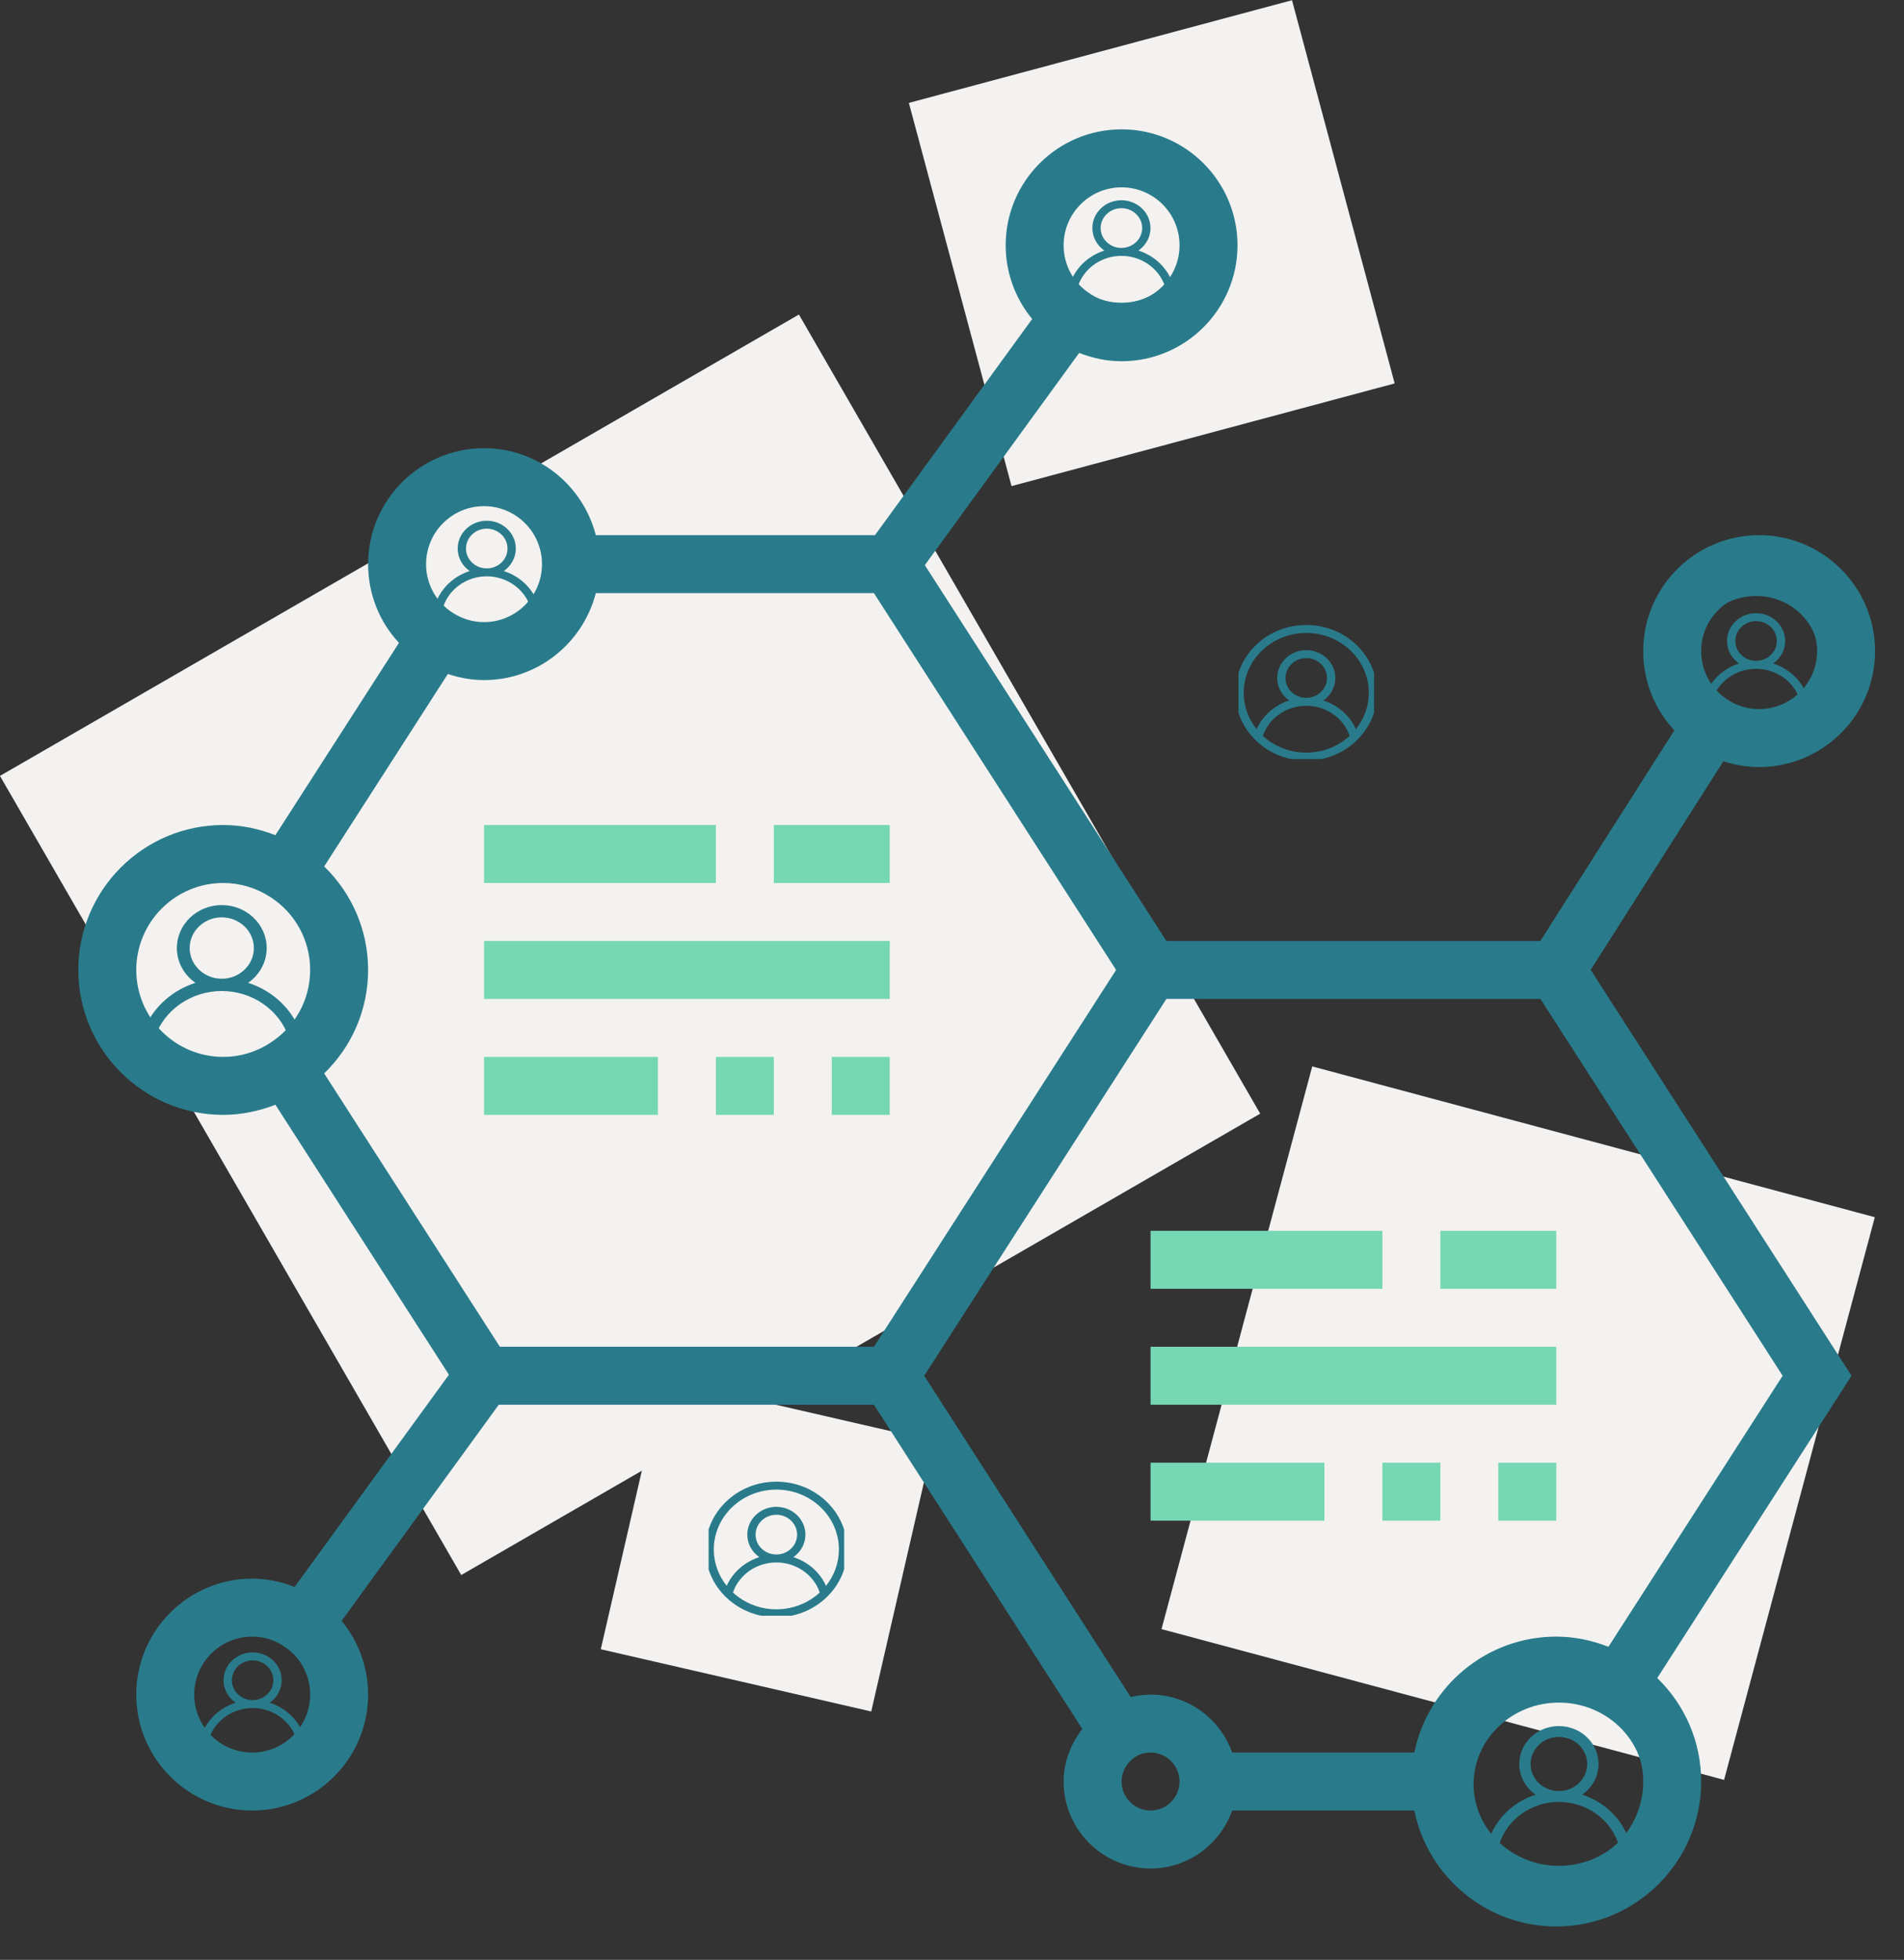 <svg xmlns="http://www.w3.org/2000/svg" width="309" height="318" viewBox="0 0 309 318" fill="none"><rect x="0" y="0" width="309" height="318" fill="#333333" stroke="none"/><rect x="-0.006" y="125.896" width="149.721" height="149.721" transform="rotate(-30 -0.006 125.896)" fill="#F4F2F0"></rect><rect x="212.964" y="173.035" width="94.52" height="94.52" transform="rotate(15 212.964 173.035)" fill="#F4F2F0"></rect><rect x="147.5" y="16.696" width="64.373" height="64.373" transform="rotate(-15 147.5 16.696)" fill="#F4F2F0"></rect><rect x="107.599" y="223.711" width="45.038" height="45.038" transform="rotate(12.957 107.599 223.711)" fill="#F4F2F0"></rect><path d="M258.151 157.365L279.687 123.516C281.54 124.118 283.491 124.457 285.49 124.457C295.865 124.457 304.303 116.02 304.303 105.645C304.303 95.269 295.865 86.832 285.49 86.832C275.115 86.832 266.678 95.269 266.678 105.645C266.678 110.522 268.521 115.084 271.734 118.503L249.986 152.676H189.293L150.092 91.7L175.141 57.259C177.3 58.115 179.609 58.613 182.021 58.613C192.397 58.613 200.834 50.176 200.834 39.801C200.834 29.426 192.397 20.988 182.021 20.988C171.646 20.988 163.209 29.426 163.209 39.801C163.209 44.245 164.794 48.483 167.512 51.761L142.003 86.832H96.697C94.595 78.738 87.296 72.723 78.553 72.723C68.178 72.723 59.74 81.16 59.74 91.535C59.74 96.361 61.56 100.89 64.749 104.309L44.69 135.514C42 134.465 39.15 133.863 36.225 133.863C23.258 133.863 12.709 144.412 12.709 157.379C12.709 170.345 23.258 180.895 36.225 180.895C39.155 180.895 42.01 180.293 44.695 179.248L72.857 223.058L47.808 257.499C45.65 256.643 43.34 256.145 40.928 256.145C30.553 256.145 22.115 264.582 22.115 274.957C22.115 285.332 30.553 293.77 40.928 293.77C51.303 293.77 59.74 285.332 59.74 274.957C59.74 270.513 58.155 266.275 55.437 262.997L80.947 227.926H141.829L175.644 280.526C173.772 282.962 172.615 285.939 172.615 289.066C172.615 296.845 178.946 303.176 186.725 303.176C192.848 303.176 198.022 299.23 199.969 293.77H229.528C231.715 304.488 241.21 312.582 252.568 312.582C265.535 312.582 276.084 302.033 276.084 289.066C276.084 282.623 273.455 276.636 268.954 272.272L300.484 223.223L258.151 157.365ZM285.49 96.238C290.678 96.238 294.896 100.457 294.896 105.645C294.896 110.832 290.678 115.051 285.49 115.051C283.665 115.051 281.935 114.552 280.43 113.569C277.711 111.848 276.084 108.885 276.084 105.645C276.084 100.457 280.303 96.238 285.49 96.238ZM182.021 30.395C187.209 30.395 191.428 34.613 191.428 39.801C191.428 44.988 187.209 49.207 182.021 49.207C179.999 49.207 178.123 48.591 176.458 47.345C174.054 45.637 172.615 42.82 172.615 39.801C172.615 34.613 176.834 30.395 182.021 30.395ZM96.697 96.238H141.829L181.133 157.379L141.829 218.52H81.121L52.61 174.169C57.116 169.8 59.74 163.813 59.74 157.379C59.74 150.936 57.111 144.949 52.61 140.584L72.683 109.355C74.579 109.99 76.549 110.348 78.553 110.348C87.296 110.348 94.595 104.332 96.697 96.238ZM78.553 82.129C83.74 82.129 87.959 86.348 87.959 91.535C87.959 96.723 83.74 100.941 78.553 100.941C76.751 100.941 75.044 100.433 73.464 99.422C70.76 97.696 69.147 94.752 69.147 91.535C69.147 86.348 73.365 82.129 78.553 82.129ZM22.115 157.379C22.115 149.6 28.446 143.27 36.225 143.27C38.929 143.27 41.558 144.046 43.848 145.532C47.907 148.133 50.334 152.563 50.334 157.379C50.334 162.195 47.907 166.625 43.82 169.235C41.558 170.712 38.929 171.488 36.225 171.488C28.446 171.488 22.115 165.158 22.115 157.379ZM40.928 284.363C35.74 284.363 31.521 280.145 31.521 274.957C31.521 269.769 35.74 265.551 40.928 265.551C42.95 265.551 44.827 266.167 46.492 267.413C48.895 269.12 50.334 271.938 50.334 274.957C50.334 280.145 46.115 284.363 40.928 284.363ZM186.725 293.77C184.128 293.77 182.021 291.663 182.021 289.066C182.021 287.481 182.845 285.976 184.279 285.059C184.966 284.598 185.789 284.363 186.725 284.363C189.321 284.363 191.428 286.47 191.428 289.066C191.428 291.663 189.321 293.77 186.725 293.77ZM229.528 284.363H199.969C198.022 278.903 192.848 274.957 186.725 274.957C185.615 274.957 184.542 275.117 183.498 275.357L149.988 223.223L189.293 162.082H250L289.304 223.223L261.034 267.202C258.344 266.153 255.494 265.551 252.568 265.551C241.215 265.551 231.715 273.645 229.528 284.363ZM252.568 303.176C244.789 303.176 238.459 296.845 238.459 289.066C238.459 281.287 244.789 274.957 252.568 274.957C255.273 274.957 257.902 275.733 260.192 277.219C264.251 279.82 266.678 284.25 266.678 289.066C266.678 296.845 260.347 303.176 252.568 303.176Z" fill="#297B8B"></path><path d="M78.553 133.863H116.178V143.27H78.553V133.863Z" fill="#76D7B4"></path><path d="M125.584 133.863H144.396V143.27H125.584V133.863Z" fill="#76D7B4"></path><path d="M78.553 152.676H144.396V162.082H78.553V152.676Z" fill="#76D7B4"></path><path d="M134.99 171.488H144.396V180.895H134.99V171.488Z" fill="#76D7B4"></path><path d="M116.178 171.488H125.584V180.895H116.178V171.488Z" fill="#76D7B4"></path><path d="M78.553 171.488H106.771V180.895H78.553V171.488Z" fill="#76D7B4"></path><path d="M186.725 199.707H224.35V209.113H186.725V199.707Z" fill="#76D7B4"></path><path d="M233.756 199.707H252.568V209.113H233.756V199.707Z" fill="#76D7B4"></path><path d="M186.725 218.52H252.568V227.926H186.725V218.52Z" fill="#76D7B4"></path><path d="M243.162 237.332H252.568V246.738H243.162V237.332Z" fill="#76D7B4"></path><path d="M224.35 237.332H233.756V246.738H224.35V237.332Z" fill="#76D7B4"></path><path d="M186.725 237.332H214.943V246.738H186.725V237.332Z" fill="#76D7B4"></path><g clip-path="url(#clip0_2466_5206)"><path d="M49.132 267.257C46.96 265.179 44.072 264.035 41 264.035C37.928 264.035 35.04 265.179 32.868 267.257C30.696 269.335 29.5 272.097 29.5 275.035C29.5 277.973 30.696 280.736 32.868 282.813C35.04 284.891 37.928 286.035 41 286.035C44.072 286.035 46.96 284.891 49.132 282.813C51.304 280.736 52.5 277.973 52.5 275.035C52.5 272.097 51.304 269.335 49.132 267.257ZM41 284.746C38.267 284.746 35.783 283.707 33.956 282.021C34.945 279.13 37.788 277.141 41 277.141C44.212 277.141 47.055 279.13 48.044 282.021C46.217 283.707 43.733 284.746 41 284.746ZM37.631 272.629C37.631 270.852 39.142 269.406 41 269.406C42.858 269.406 44.369 270.852 44.369 272.629C44.369 274.406 42.858 275.852 41 275.852C39.142 275.852 37.631 274.406 37.631 272.629ZM49.056 280.937C48.065 278.718 46.118 277.033 43.766 276.281C44.947 275.461 45.717 274.129 45.717 272.629C45.717 270.141 43.601 268.117 41 268.117C38.399 268.117 36.283 270.141 36.283 272.629C36.283 274.129 37.053 275.461 38.234 276.281C35.882 277.033 33.935 278.718 32.944 280.937C31.63 279.3 30.848 277.254 30.848 275.035C30.848 269.681 35.402 265.324 41 265.324C46.598 265.324 51.152 269.681 51.152 275.035C51.152 277.254 50.37 279.3 49.056 280.937Z" fill="#297B8B"></path></g><g clip-path="url(#clip1_2466_5206)"><path d="M48.559 145.526C45.202 142.315 40.739 140.546 35.992 140.546C31.244 140.546 26.781 142.315 23.424 145.526C20.067 148.736 18.219 153.006 18.219 157.546C18.219 162.087 20.067 166.356 23.424 169.567C26.781 172.778 31.244 174.546 35.992 174.546C40.739 174.546 45.202 172.778 48.559 169.567C51.916 166.356 53.764 162.087 53.764 157.546C53.764 153.006 51.916 148.736 48.559 145.526ZM35.992 172.554C31.767 172.554 27.928 170.949 25.105 168.343C26.634 163.874 31.027 160.8 35.992 160.8C40.956 160.8 45.349 163.874 46.878 168.343C44.055 170.949 40.216 172.554 35.992 172.554ZM30.785 153.828C30.785 151.081 33.12 148.847 35.992 148.847C38.862 148.847 41.198 151.081 41.198 153.828C41.198 156.574 38.862 158.808 35.992 158.808C33.12 158.808 30.785 156.574 30.785 153.828ZM48.442 166.668C46.91 163.239 43.901 160.633 40.266 159.472C42.091 158.204 43.281 156.146 43.281 153.828C43.281 149.983 40.011 146.855 35.992 146.855C31.972 146.855 28.702 149.983 28.702 153.828C28.702 156.146 29.892 158.204 31.718 159.472C28.081 160.633 25.073 163.239 23.541 166.668C21.511 164.138 20.302 160.975 20.302 157.546C20.302 149.271 27.34 142.539 35.992 142.539C44.643 142.539 51.681 149.271 51.681 157.546C51.681 160.975 50.472 164.138 48.442 166.668Z" fill="#297B8B"></path></g><g clip-path="url(#clip2_2466_5206)"><path d="M87.126 83.632C84.954 81.554 82.066 80.41 78.994 80.41C75.922 80.41 73.034 81.554 70.862 83.632C68.69 85.71 67.494 88.472 67.494 91.41C67.494 94.348 68.69 97.111 70.862 99.188C73.034 101.266 75.922 102.41 78.994 102.41C82.066 102.41 84.954 101.266 87.126 99.188C89.298 97.111 90.494 94.348 90.494 91.41C90.494 88.472 89.298 85.71 87.126 83.632ZM78.994 101.121C76.261 101.121 73.777 100.082 71.95 98.396C72.939 95.504 75.782 93.516 78.994 93.516C82.207 93.516 85.049 95.504 86.038 98.396C84.212 100.082 81.727 101.121 78.994 101.121ZM75.625 89.004C75.625 87.227 77.136 85.781 78.994 85.781C80.852 85.781 82.363 87.227 82.363 89.004C82.363 90.781 80.852 92.227 78.994 92.227C77.136 92.227 75.625 90.781 75.625 89.004ZM87.05 97.312C86.059 95.093 84.112 93.408 81.76 92.656C82.941 91.836 83.711 90.504 83.711 89.004C83.711 86.516 81.595 84.492 78.994 84.492C76.393 84.492 74.277 86.516 74.277 89.004C74.277 90.504 75.047 91.836 76.229 92.656C73.876 93.408 71.929 95.093 70.938 97.312C69.624 95.675 68.842 93.629 68.842 91.41C68.842 86.055 73.396 81.699 78.994 81.699C84.592 81.699 89.147 86.055 89.147 91.41C89.147 93.629 88.364 95.675 87.05 97.312Z" fill="#297B8B"></path></g><g clip-path="url(#clip3_2466_5206)"><path d="M134.126 243.632C131.954 241.554 129.066 240.41 125.994 240.41C122.922 240.41 120.034 241.554 117.862 243.632C115.69 245.71 114.494 248.472 114.494 251.41C114.494 254.348 115.69 257.111 117.862 259.188C120.034 261.266 122.922 262.41 125.994 262.41C129.066 262.41 131.954 261.266 134.126 259.188C136.298 257.111 137.494 254.348 137.494 251.41C137.494 248.472 136.298 245.71 134.126 243.632ZM125.994 261.121C123.261 261.121 120.777 260.082 118.95 258.396C119.939 255.505 122.782 253.516 125.994 253.516C129.207 253.516 132.049 255.505 133.038 258.396C131.211 260.082 128.727 261.121 125.994 261.121ZM122.625 249.004C122.625 247.227 124.136 245.781 125.994 245.781C127.852 245.781 129.363 247.227 129.363 249.004C129.363 250.781 127.852 252.227 125.994 252.227C124.136 252.227 122.625 250.781 122.625 249.004ZM134.05 257.312C133.059 255.093 131.112 253.408 128.76 252.656C129.941 251.836 130.711 250.504 130.711 249.004C130.711 246.516 128.595 244.492 125.994 244.492C123.393 244.492 121.277 246.516 121.277 249.004C121.277 250.504 122.047 251.836 123.229 252.656C120.876 253.408 118.929 255.093 117.938 257.312C116.624 255.675 115.842 253.629 115.842 251.41C115.842 246.056 120.396 241.699 125.994 241.699C131.592 241.699 136.146 246.056 136.146 251.41C136.146 253.629 135.364 255.675 134.05 257.312Z" fill="#297B8B"></path></g><g clip-path="url(#clip4_2466_5206)"><path d="M220.126 104.632C217.954 102.554 215.066 101.41 211.994 101.41C208.922 101.41 206.034 102.554 203.862 104.632C201.69 106.71 200.494 109.472 200.494 112.41C200.494 115.348 201.69 118.111 203.862 120.188C206.034 122.266 208.922 123.41 211.994 123.41C215.066 123.41 217.954 122.266 220.126 120.188C222.298 118.111 223.494 115.348 223.494 112.41C223.494 109.472 222.298 106.71 220.126 104.632ZM211.994 122.121C209.261 122.121 206.777 121.082 204.95 119.396C205.939 116.505 208.782 114.516 211.994 114.516C215.207 114.516 218.049 116.505 219.038 119.396C217.211 121.082 214.727 122.121 211.994 122.121ZM208.625 110.004C208.625 108.227 210.136 106.781 211.994 106.781C213.852 106.781 215.363 108.227 215.363 110.004C215.363 111.781 213.852 113.227 211.994 113.227C210.136 113.227 208.625 111.781 208.625 110.004ZM220.05 118.312C219.059 116.093 217.112 114.408 214.76 113.656C215.941 112.836 216.711 111.504 216.711 110.004C216.711 107.516 214.595 105.492 211.994 105.492C209.393 105.492 207.277 107.516 207.277 110.004C207.277 111.504 208.047 112.836 209.229 113.656C206.876 114.408 204.929 116.093 203.938 118.312C202.624 116.675 201.842 114.629 201.842 112.41C201.842 107.056 206.396 102.699 211.994 102.699C217.592 102.699 222.146 107.056 222.146 112.41C222.146 114.629 221.364 116.675 220.05 118.312Z" fill="#297B8B"></path></g><g clip-path="url(#clip5_2466_5206)"><path d="M190.126 31.632C187.954 29.554 185.066 28.41 181.994 28.41C178.922 28.41 176.034 29.554 173.862 31.632C171.69 33.71 170.494 36.472 170.494 39.41C170.494 42.348 171.69 45.111 173.862 47.188C176.034 49.266 178.922 50.41 181.994 50.41C185.066 50.41 187.954 49.266 190.126 47.188C192.298 45.111 193.494 42.348 193.494 39.41C193.494 36.472 192.298 33.71 190.126 31.632ZM181.994 49.121C179.261 49.121 176.777 48.082 174.95 46.396C175.939 43.505 178.782 41.516 181.994 41.516C185.207 41.516 188.049 43.505 189.038 46.396C187.211 48.082 184.727 49.121 181.994 49.121ZM178.625 37.004C178.625 35.227 180.136 33.781 181.994 33.781C183.852 33.781 185.363 35.227 185.363 37.004C185.363 38.781 183.852 40.227 181.994 40.227C180.136 40.227 178.625 38.781 178.625 37.004ZM190.05 45.312C189.059 43.093 187.112 41.408 184.76 40.656C185.941 39.836 186.711 38.504 186.711 37.004C186.711 34.516 184.595 32.492 181.994 32.492C179.393 32.492 177.277 34.516 177.277 37.004C177.277 38.504 178.047 39.836 179.229 40.656C176.876 41.408 174.929 43.093 173.938 45.312C172.624 43.675 171.842 41.629 171.842 39.41C171.842 34.056 176.396 29.699 181.994 29.699C187.592 29.699 192.146 34.056 192.146 39.41C192.146 41.629 191.364 43.675 190.05 45.312Z" fill="#297B8B"></path></g><g clip-path="url(#clip6_2466_5206)"><path d="M293.126 98.632C290.954 96.554 288.066 95.41 284.994 95.41C281.922 95.41 279.034 96.554 276.862 98.632C274.69 100.71 273.494 103.472 273.494 106.41C273.494 109.348 274.69 112.111 276.862 114.188C279.034 116.266 281.922 117.41 284.994 117.41C288.066 117.41 290.954 116.266 293.126 114.188C295.298 112.111 296.494 109.348 296.494 106.41C296.494 103.472 295.298 100.71 293.126 98.632ZM284.994 116.121C282.261 116.121 279.777 115.082 277.95 113.396C278.939 110.505 281.782 108.516 284.994 108.516C288.207 108.516 291.049 110.505 292.038 113.396C290.211 115.082 287.727 116.121 284.994 116.121ZM281.625 104.004C281.625 102.227 283.136 100.781 284.994 100.781C286.852 100.781 288.363 102.227 288.363 104.004C288.363 105.781 286.852 107.227 284.994 107.227C283.136 107.227 281.625 105.781 281.625 104.004ZM293.05 112.312C292.059 110.093 290.112 108.408 287.76 107.656C288.941 106.836 289.711 105.504 289.711 104.004C289.711 101.516 287.595 99.492 284.994 99.492C282.393 99.492 280.277 101.516 280.277 104.004C280.277 105.504 281.047 106.836 282.229 107.656C279.876 108.408 277.929 110.093 276.938 112.312C275.624 110.675 274.842 108.629 274.842 106.41C274.842 101.056 279.396 96.699 284.994 96.699C290.592 96.699 295.146 101.056 295.146 106.41C295.146 108.629 294.364 110.675 293.05 112.312Z" fill="#297B8B"></path></g><g clip-path="url(#clip7_2466_5206)"><path d="M264.081 278.894C261.119 276.061 257.181 274.501 252.992 274.501C248.804 274.501 244.866 276.061 241.904 278.894C238.942 281.728 237.311 285.494 237.311 289.501C237.311 293.508 238.942 297.274 241.904 300.108C244.866 302.941 248.804 304.501 252.992 304.501C257.181 304.501 261.119 302.941 264.081 300.108C267.043 297.274 268.674 293.508 268.674 289.501C268.674 285.494 267.043 281.728 264.081 278.894ZM252.992 302.743C249.265 302.743 245.878 301.327 243.387 299.027C244.736 295.084 248.612 292.372 252.992 292.372C257.373 292.372 261.249 295.084 262.598 299.027C260.107 301.327 256.719 302.743 252.992 302.743ZM248.398 286.22C248.398 283.797 250.459 281.825 252.992 281.825C255.526 281.825 257.587 283.797 257.587 286.22C257.587 288.643 255.526 290.614 252.992 290.614C250.459 290.614 248.398 288.643 248.398 286.22ZM263.978 297.549C262.626 294.524 259.972 292.225 256.764 291.2C258.375 290.081 259.424 288.266 259.424 286.22C259.424 282.827 256.539 280.067 252.992 280.067C249.446 280.067 246.56 282.827 246.56 286.22C246.56 288.266 247.61 290.081 249.221 291.2C246.013 292.225 243.358 294.524 242.007 297.549C240.215 295.317 239.148 292.526 239.148 289.501C239.148 282.199 245.359 276.259 252.992 276.259C260.626 276.259 266.836 282.199 266.836 289.501C266.836 292.526 265.77 295.317 263.978 297.549Z" fill="#297B8B"></path></g><defs><clipPath id="clip0_2466_5206"><rect width="22" height="22" fill="white" transform="translate(30.006 263.785)"></rect></clipPath><clipPath id="clip1_2466_5206"><rect width="34" height="34" fill="white" transform="translate(19 140.16)"></rect></clipPath><clipPath id="clip2_2466_5206"><rect width="22" height="22" fill="white" transform="translate(68 80.16)"></rect></clipPath><clipPath id="clip3_2466_5206"><rect width="22" height="22" fill="white" transform="translate(115 240.16)"></rect></clipPath><clipPath id="clip4_2466_5206"><rect width="22" height="22" fill="white" transform="translate(201 101.16)"></rect></clipPath><clipPath id="clip5_2466_5206"><rect width="22" height="22" fill="white" transform="translate(171 28.16)"></rect></clipPath><clipPath id="clip6_2466_5206"><rect width="22" height="22" fill="white" transform="translate(274 95.16)"></rect></clipPath><clipPath id="clip7_2466_5206"><rect width="30" height="30" fill="white" transform="translate(238 274.16)"></rect></clipPath></defs></svg>